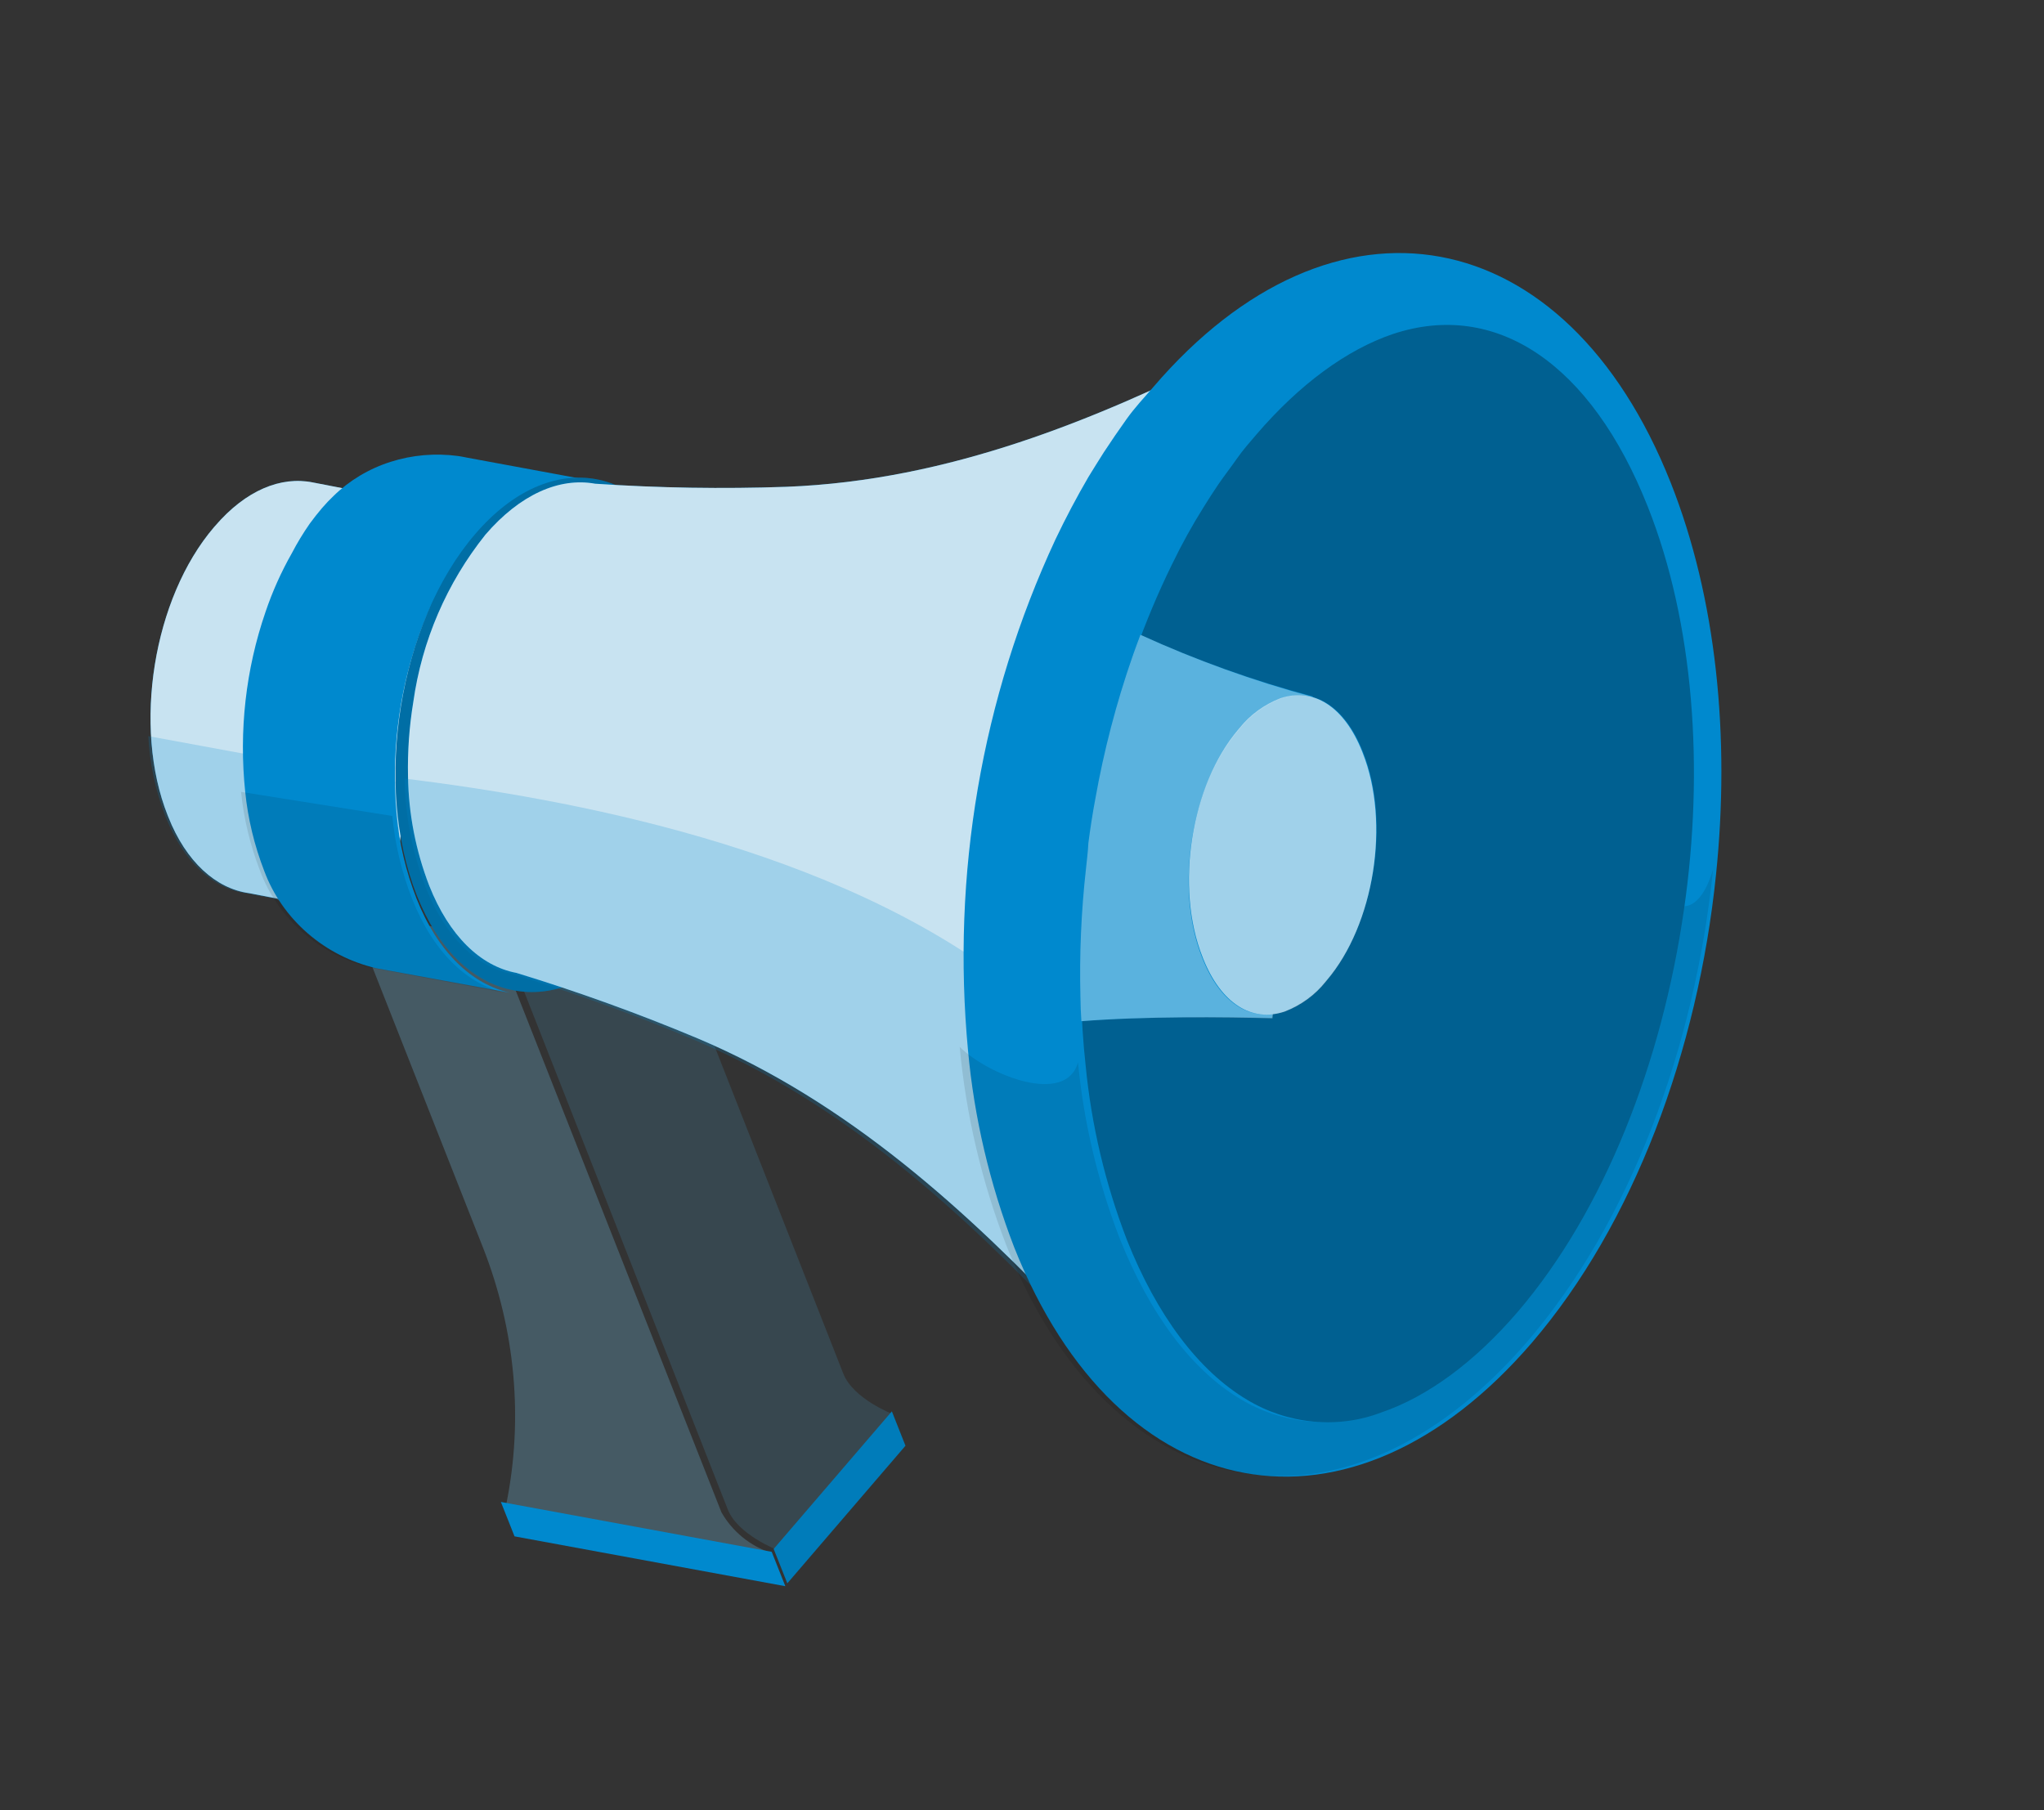 <svg width="70" height="62" viewBox="0 0 70 62" fill="none" xmlns="http://www.w3.org/2000/svg">
<rect x="0" y="0" width="70" height="62" fill="#333333" stroke="none"/>
<path d="M15.826 28.559L19.783 23.907L28.881 47.048C29.224 47.919 30.588 48.439 30.588 48.439L26.631 53.09C26.631 53.09 25.265 52.566 24.923 51.696L15.826 28.559Z" fill="#37474F"/>
<path d="M9.356 30.715L12.573 32.666L16.543 42.734C17.65 45.554 17.927 48.592 17.342 51.499L26.421 53.191C25.692 52.953 25.077 52.452 24.706 51.794L16.954 32.133L9.356 30.715Z" fill="#455A64"/>
<path d="M17.153 51.441L17.621 52.62L26.895 54.327L26.428 53.149L17.153 51.441Z" fill="#0089CE"/>
<path d="M26.963 54.228L31.009 49.516L30.543 48.339L26.496 53.051L26.963 54.228Z" fill="#0089CE"/>
<path opacity="0.1" d="M26.963 54.228L31.009 49.516L30.543 48.339L26.496 53.051L26.963 54.228Z" fill="black"/>
<path d="M10.711 16.523C9.623 16.304 8.423 16.785 7.369 18.011L7.329 18.056C5.249 20.485 4.535 24.886 5.743 27.929L5.763 27.979C6.376 29.526 7.401 30.433 8.521 30.589L13.346 31.515L15.174 17.387L10.711 16.523Z" fill="#0089CE"/>
<path opacity="0.8" d="M10.711 16.523C9.623 16.304 8.423 16.785 7.369 18.011L7.329 18.056C5.249 20.485 4.535 24.886 5.743 27.929L5.763 27.979C6.376 29.526 7.401 30.433 8.521 30.589L13.346 31.515L15.174 17.387L10.711 16.523Z" fill="#FAFAFA"/>
<path opacity="0.2" d="M8.429 30.596L13.261 31.523L13.871 26.831L5.079 25.212C5.124 26.134 5.317 27.048 5.65 27.922L5.67 27.973C6.296 29.548 7.306 30.44 8.429 30.596Z" fill="#0089CE"/>
<path d="M20.385 16.486C19.167 16.267 17.829 16.743 16.623 17.959C16.494 18.086 16.368 18.221 16.247 18.368C16.125 18.514 15.958 18.715 15.825 18.901C15.598 19.216 15.391 19.544 15.205 19.884C14.844 20.524 14.542 21.196 14.305 21.891C13.64 23.822 13.395 25.877 13.585 27.932C13.678 28.899 13.906 29.855 14.264 30.773C14.999 32.626 16.169 33.72 17.481 34.004L12.886 33.162C12.015 32.959 11.205 32.546 10.533 31.962C9.861 31.378 9.35 30.642 9.048 29.826C8.71 28.952 8.492 28.044 8.398 27.124C8.179 25.028 8.415 22.927 9.094 20.956C9.33 20.259 9.631 19.587 9.994 18.948C10.177 18.596 10.383 18.257 10.61 17.931C10.747 17.745 10.887 17.566 11.031 17.398C11.176 17.231 11.284 17.119 11.418 16.991C11.962 16.457 12.631 16.056 13.373 15.819C14.114 15.581 14.909 15.513 15.695 15.619L15.825 15.641L15.99 15.673L20.385 16.486Z" fill="#0089CE"/>
<path opacity="0.1" d="M12.73 33.148C11.862 32.945 11.054 32.533 10.384 31.95C9.714 31.367 9.204 30.633 8.903 29.818C8.567 28.946 8.349 28.04 8.255 27.122L13.435 27.947C13.527 28.913 13.755 29.867 14.112 30.783C14.845 32.632 16.012 33.724 17.32 34.007L12.73 33.148Z" fill="black"/>
<path d="M23.733 19.681C25.24 23.48 24.347 29.019 21.735 32.057C20.427 33.589 18.925 34.19 17.563 33.911L17.489 33.896C16.179 33.613 15.01 32.519 14.275 30.667C12.77 26.872 13.662 21.33 16.274 18.291C17.575 16.776 19.06 16.167 20.408 16.411C21.757 16.655 22.979 17.78 23.733 19.681Z" fill="#0089CE"/>
<path opacity="0.2" d="M23.733 19.681C25.24 23.48 24.347 29.019 21.735 32.057C20.427 33.589 18.925 34.19 17.563 33.911L17.489 33.896C16.179 33.613 15.01 32.519 14.275 30.667C12.77 26.872 13.662 21.33 16.274 18.291C17.575 16.776 19.06 16.167 20.408 16.411C21.757 16.655 22.979 17.78 23.733 19.681Z" fill="black"/>
<path d="M42.105 12.085C42.105 12.085 37.174 17.273 35.449 27.967C35.136 29.886 34.96 31.828 34.922 33.78C34.795 41.009 36.745 45.301 36.745 45.301C33.165 41.526 29.077 37.752 23.885 35.561C21.857 34.71 19.787 33.963 17.684 33.321C16.45 33.089 15.379 32.046 14.699 30.334C14.235 29.128 13.99 27.86 13.973 26.589C13.955 25.736 14.015 24.886 14.153 24.049C14.448 21.947 15.299 19.971 16.625 18.311C17.804 16.94 19.15 16.343 20.382 16.567C22.564 16.714 24.75 16.749 26.928 16.673C32.51 16.459 37.547 14.36 42.105 12.085Z" fill="#0089CE"/>
<path opacity="0.8" d="M42.105 12.085C42.105 12.085 37.174 17.273 35.449 27.967C35.136 29.886 34.96 31.828 34.922 33.78C34.795 41.009 36.745 45.301 36.745 45.301C33.165 41.526 29.077 37.752 23.885 35.561C21.857 34.71 19.787 33.963 17.684 33.321C16.45 33.089 15.379 32.046 14.699 30.334C14.235 29.128 13.99 27.86 13.973 26.589C13.955 25.736 14.015 24.886 14.153 24.049C14.448 21.947 15.299 19.971 16.625 18.311C17.804 16.94 19.15 16.343 20.382 16.567C22.564 16.714 24.75 16.749 26.928 16.673C32.51 16.459 37.547 14.36 42.105 12.085Z" fill="#FAFAFA"/>
<path opacity="0.2" d="M34.716 33.818C34.59 41.023 36.533 45.301 36.533 45.301C32.967 41.539 28.895 37.777 23.724 35.594C21.703 34.745 19.642 34 17.547 33.361C16.318 33.13 15.251 32.09 14.575 30.383C14.116 29.186 13.874 27.928 13.858 26.666C19.421 27.354 28.608 29 34.716 33.818Z" fill="#0089CE"/>
<path d="M57.215 16.529C58.786 20.491 59.255 25.247 58.768 29.955C58.148 36.002 55.944 41.923 52.47 45.978C46.256 53.211 38.314 51.748 34.731 42.716C33.894 40.541 33.362 38.277 33.152 35.986C32.583 29.943 33.614 23.915 36.148 18.47C36.499 17.734 36.876 17.021 37.278 16.332C37.448 16.047 37.627 15.775 37.802 15.492C38.056 15.104 38.315 14.727 38.583 14.351C38.851 13.975 39.184 13.616 39.492 13.262C45.683 6.027 53.632 7.497 57.215 16.529Z" fill="#0089CE"/>
<path opacity="0.1" d="M58.666 29.782C58.042 35.874 55.822 41.841 52.323 45.926C46.065 53.214 38.066 51.74 34.458 42.639C33.614 40.448 33.079 38.167 32.867 35.858C33.876 36.841 36.505 37.867 36.917 36.388C37.114 38.435 37.593 40.456 38.339 42.4C39.377 45.017 40.811 46.925 42.484 47.921C43.179 48.34 43.96 48.599 44.764 48.676C45.569 48.753 46.374 48.647 47.115 48.365C48.708 47.824 50.344 46.62 51.83 44.887C54.819 41.408 56.81 36.301 57.564 31.013C57.553 31.03 58.218 31.273 58.666 29.782Z" fill="black"/>
<path d="M56.43 17.35C58.012 21.337 58.371 26.334 57.669 31.165C56.916 36.4 54.94 41.466 51.979 44.929C50.504 46.648 48.888 47.84 47.299 48.379C46.565 48.659 45.766 48.765 44.967 48.688C44.169 48.612 43.394 48.355 42.705 47.939C41.044 46.951 39.615 45.043 38.591 42.462C37.85 40.534 37.376 38.528 37.18 36.498C37.091 35.696 37.041 34.88 37.022 34.053C36.992 32.591 37.06 31.131 37.226 29.684L37.315 28.778C37.383 28.282 37.46 27.786 37.552 27.295C37.855 25.629 38.289 23.991 38.85 22.397L38.87 22.346C39.233 21.321 39.653 20.318 40.131 19.342C40.469 18.642 40.833 17.985 41.222 17.367C41.385 17.102 41.552 16.843 41.722 16.593C41.929 16.291 42.149 16.01 42.361 15.706C42.572 15.402 42.796 15.155 43.019 14.891C44.496 13.167 46.118 11.977 47.702 11.44C51.244 10.264 54.491 12.459 56.43 17.35Z" fill="#0089CE"/>
<path opacity="0.3" d="M56.43 17.35C58.012 21.337 58.371 26.334 57.669 31.165C56.916 36.4 54.94 41.466 51.979 44.929C50.504 46.648 48.888 47.84 47.299 48.379C46.565 48.659 45.766 48.765 44.967 48.688C44.169 48.612 43.394 48.355 42.705 47.939C41.044 46.951 39.615 45.043 38.591 42.462C37.85 40.534 37.376 38.528 37.18 36.498C37.091 35.696 37.041 34.88 37.022 34.053C36.992 32.591 37.06 31.131 37.226 29.684L37.315 28.778C37.383 28.282 37.46 27.786 37.552 27.295C37.855 25.629 38.289 23.991 38.85 22.397L38.87 22.346C39.233 21.321 39.653 20.318 40.131 19.342C40.469 18.642 40.833 17.985 41.222 17.367C41.385 17.102 41.552 16.843 41.722 16.593C41.929 16.291 42.149 16.01 42.361 15.706C42.572 15.402 42.796 15.155 43.019 14.891C44.496 13.167 46.118 11.977 47.702 11.44C51.244 10.264 54.491 12.459 56.43 17.35Z" fill="black"/>
<path d="M44.966 23.855L43.56 34.862C41.919 34.822 39.168 34.802 37.003 34.98C36.984 34.705 36.976 34.436 36.973 34.156C36.941 32.692 37.009 31.231 37.177 29.782C37.21 29.482 37.249 29.183 37.266 28.875C37.333 28.378 37.411 27.882 37.504 27.394C37.807 25.726 38.242 24.087 38.805 22.491C38.814 22.474 38.82 22.456 38.823 22.436C38.907 22.206 38.991 21.976 39.078 21.753C40.979 22.617 42.95 23.32 44.966 23.855Z" fill="#0089CE"/>
<g opacity="0.6">
<path opacity="0.6" d="M44.94 23.863L43.577 34.878C41.939 34.833 39.194 34.805 37.034 34.975C37.014 34.7 37.005 34.431 37.001 34.151C36.964 32.685 37.027 31.223 37.189 29.773C37.221 29.472 37.258 29.173 37.274 28.865C37.34 28.367 37.415 27.872 37.507 27.383C37.803 25.714 38.23 24.074 38.786 22.479C38.795 22.462 38.802 22.443 38.805 22.424C38.888 22.194 38.971 21.964 39.056 21.741C40.957 22.611 42.926 23.322 44.94 23.863Z" fill="#FAFAFA"/>
</g>
<path d="M43.981 34.639C42.831 35.03 41.787 34.354 41.184 32.835L41.166 32.789C40.219 30.401 40.781 26.901 42.426 24.988L42.456 24.951C42.823 24.494 43.309 24.139 43.868 23.92C45.014 23.532 46.062 24.206 46.666 25.729L46.684 25.775C47.631 28.163 47.064 31.661 45.423 33.572L45.392 33.608C45.027 34.068 44.541 34.423 43.981 34.639Z" fill="#0089CE"/>
<g opacity="0.8">
<path opacity="0.8" d="M44 34.645C42.854 35.032 41.81 34.352 41.203 32.83L41.185 32.783C40.231 30.39 40.78 26.889 42.414 24.979L42.444 24.943C42.808 24.486 43.292 24.132 43.849 23.915C44.991 23.53 46.039 24.208 46.647 25.734L46.665 25.78C47.619 28.173 47.065 31.673 45.435 33.58L45.405 33.617C45.042 34.076 44.558 34.43 44 34.645Z" fill="#FAFAFA"/>
</g>
</svg>
